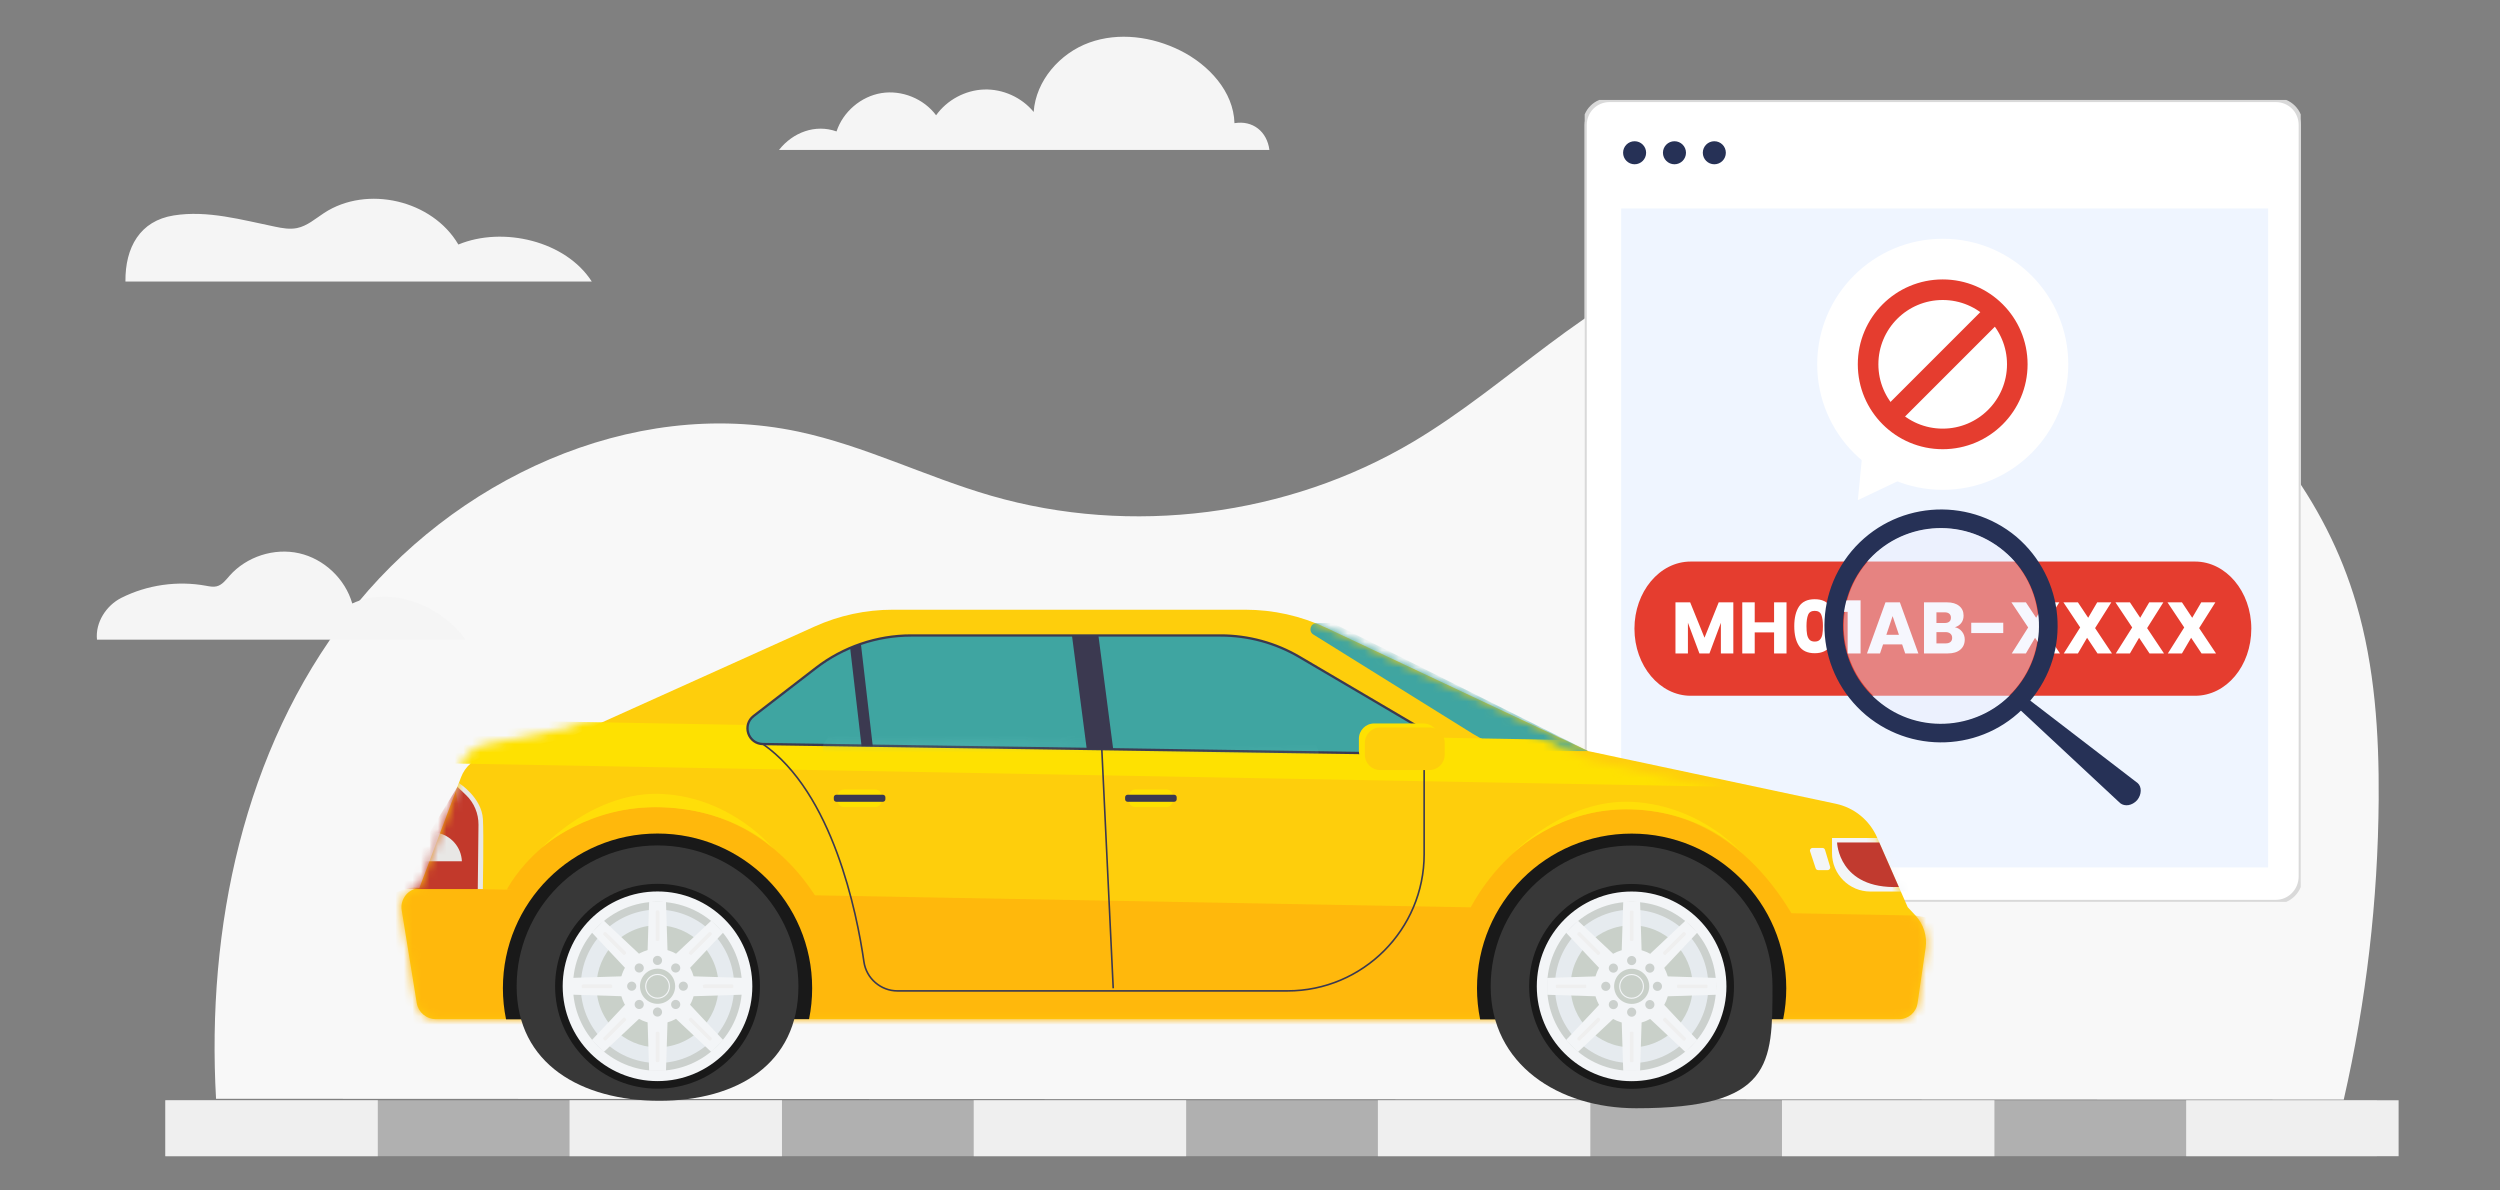 <svg width="294" height="140" viewBox="0 0 294 140" fill="none" xmlns="http://www.w3.org/2000/svg">
<rect x="0" y="0" width="294" height="140" fill="#808080" stroke="none"/>
<path d="M25.407 129.217C24.273 109.16 28.655 88.207 40.939 72.31C53.223 56.413 74.218 46.59 93.871 50.757C101.669 52.411 108.888 56.078 116.543 58.295C133.022 63.069 151.436 60.717 166.187 51.955C177.402 45.293 186.63 35.114 198.928 30.767C205.347 28.498 212.278 27.966 219.073 28.362C244.618 29.852 269.93 46.447 277.105 71.009C279.277 78.442 279.786 86.264 279.733 94.009C279.65 105.878 278.27 117.74 275.625 129.312L25.407 129.217Z" fill="#F8F8F8"/>
<path d="M279.523 129.391H19.445V135.969H279.523V129.391Z" fill="#B0B0B0"/>
<path d="M44.428 129.391H19.445V135.969H44.428V129.391Z" fill="#EFEFEF"/>
<path d="M91.959 129.391H66.977V135.969H91.959V129.391Z" fill="#EFEFEF"/>
<path d="M139.491 129.391H114.508V135.969H139.491V129.391Z" fill="#EFEFEF"/>
<path d="M187.022 129.391H162.039V135.969H187.022V129.391Z" fill="#EFEFEF"/>
<path d="M234.545 129.391H209.562V135.969H234.545V129.391Z" fill="#EFEFEF"/>
<path d="M282.077 129.391H257.094V135.969H282.077V129.391Z" fill="#EFEFEF"/>
<path d="M14.751 33.108H69.592C66.541 28.331 59.139 26.584 53.904 28.757C50.849 23.538 43.173 21.734 38.113 25.046C37.087 25.718 36.124 26.578 34.922 26.822C34.078 26.993 33.206 26.836 32.364 26.662C28.422 25.857 24.414 24.703 20.44 25.334C16.465 25.964 14.712 29.085 14.751 33.108Z" fill="#F5F5F5"/>
<path d="M149.282 17.632H91.609C93.245 15.56 95.891 14.569 98.376 15.457C99.136 13.146 101.251 11.338 103.653 10.948C106.054 10.559 108.633 11.604 110.085 13.556C111.368 11.755 113.516 10.601 115.726 10.526C117.936 10.45 120.157 11.455 121.56 13.165C121.817 9.487 124.634 6.262 128.101 5.009C131.567 3.755 135.522 4.299 138.817 5.95C142.149 7.62 145.071 10.76 145.173 14.486C147.321 14.122 149.008 15.47 149.282 17.632Z" fill="#F5F5F5"/>
<path d="M11.405 75.225H54.751C51.867 71.16 45.943 68.866 41.425 70.971C40.599 68.078 38.11 65.725 35.176 65.063C32.242 64.4 28.984 65.455 26.994 67.712C26.553 68.213 26.119 68.8 25.47 68.955C25.065 69.053 24.641 68.961 24.232 68.887C20.883 68.271 17.337 68.774 14.291 70.297C12.482 71.2 11.197 73.213 11.405 75.225Z" fill="#F5F5F5"/>
<g clip-path="url(#clip0_875_43407)">
<path d="M267.632 106.068H189.294C187.657 106.068 186.359 104.77 186.359 103.133V14.693C186.359 13.056 187.657 11.758 189.294 11.758H267.632C269.269 11.758 270.567 13.056 270.567 14.693V103.076C270.567 104.713 269.269 106.068 267.632 106.068Z" fill="white" stroke="#D9D9D9" stroke-width="0.491" stroke-miterlimit="10"/>
<path d="M266.729 24.516H190.648V102.007H266.729V24.516Z" fill="#EFF5FF"/>
<path d="M192.23 19.319C192.978 19.319 193.584 18.712 193.584 17.964C193.584 17.216 192.978 16.609 192.23 16.609C191.481 16.609 190.875 17.216 190.875 17.964C190.875 18.712 191.481 19.319 192.23 19.319Z" fill="#263156"/>
<path d="M201.605 19.319C202.353 19.319 202.959 18.712 202.959 17.964C202.959 17.216 202.353 16.609 201.605 16.609C200.856 16.609 200.25 17.216 200.25 17.964C200.25 18.712 200.856 19.319 201.605 19.319Z" fill="#263156"/>
<path d="M196.917 19.319C197.665 19.319 198.272 18.712 198.272 17.964C198.272 17.216 197.665 16.609 196.917 16.609C196.169 16.609 195.562 17.216 195.562 17.964C195.562 18.712 196.169 19.319 196.917 19.319Z" fill="#263156"/>
<path d="M258.144 81.822H198.821C195.205 81.822 192.211 78.314 192.211 73.93C192.211 69.614 195.149 66.039 198.821 66.039H258.144C261.76 66.039 264.754 69.546 264.754 73.93C264.754 78.314 261.816 81.822 258.144 81.822Z" fill="#E53D2F"/>
<path d="M203.839 70.836V76.844H202.376V73.241L201.032 76.844H199.851L198.499 73.232V76.844H197.035V70.836H198.764L200.45 74.995L202.119 70.836H203.839ZM210.095 70.836V76.844H208.631V74.37H206.355V76.844H204.891V70.836H206.355V73.189H208.631V70.836H210.095ZM211.006 73.634C211.006 72.653 211.194 71.88 211.571 71.315C211.953 70.75 212.566 70.468 213.411 70.468C214.255 70.468 214.865 70.75 215.242 71.315C215.624 71.88 215.815 72.653 215.815 73.634C215.815 74.627 215.624 75.406 215.242 75.971C214.865 76.536 214.255 76.818 213.411 76.818C212.566 76.818 211.953 76.536 211.571 75.971C211.194 75.406 211.006 74.627 211.006 73.634ZM214.378 73.634C214.378 73.058 214.315 72.616 214.189 72.308C214.064 71.994 213.804 71.837 213.411 71.837C213.017 71.837 212.757 71.994 212.632 72.308C212.506 72.616 212.443 73.058 212.443 73.634C212.443 74.022 212.466 74.345 212.512 74.602C212.558 74.853 212.649 75.058 212.786 75.218C212.928 75.372 213.137 75.449 213.411 75.449C213.684 75.449 213.89 75.372 214.027 75.218C214.169 75.058 214.264 74.853 214.309 74.602C214.355 74.345 214.378 74.022 214.378 73.634ZM216.435 71.957V70.596H218.805V76.844H217.282V71.957H216.435ZM223.692 75.782H221.449L221.09 76.844H219.558L221.732 70.836H223.426L225.6 76.844H224.051L223.692 75.782ZM223.315 74.653L222.571 72.453L221.835 74.653H223.315ZM229.899 73.763C230.247 73.837 230.527 74.011 230.738 74.285C230.949 74.553 231.054 74.861 231.054 75.209C231.054 75.711 230.877 76.111 230.524 76.407C230.176 76.698 229.688 76.844 229.06 76.844H226.262V70.836H228.966C229.577 70.836 230.053 70.976 230.395 71.255C230.743 71.535 230.917 71.914 230.917 72.394C230.917 72.747 230.823 73.041 230.635 73.275C230.452 73.509 230.207 73.671 229.899 73.763ZM227.725 73.266H228.684C228.923 73.266 229.106 73.215 229.231 73.112C229.363 73.004 229.428 72.847 229.428 72.642C229.428 72.436 229.363 72.279 229.231 72.171C229.106 72.063 228.923 72.008 228.684 72.008H227.725V73.266ZM228.803 75.663C229.049 75.663 229.237 75.609 229.368 75.5C229.505 75.386 229.574 75.223 229.574 75.012C229.574 74.801 229.502 74.636 229.36 74.516C229.223 74.396 229.032 74.336 228.786 74.336H227.725V75.663H228.803ZM235.583 73.232V74.448H231.817V73.232H235.583ZM240.547 76.844L239.324 75.004L238.245 76.844H236.585L238.511 73.788L236.542 70.836H238.245L239.452 72.65L240.513 70.836H242.174L240.265 73.865L242.251 76.844H240.547ZM246.665 76.844L245.441 75.004L244.363 76.844H242.703L244.628 73.788L242.66 70.836H244.363L245.57 72.65L246.631 70.836H248.291L246.383 73.865L248.368 76.844H246.665ZM252.783 76.844L251.559 75.004L250.481 76.844H248.821L250.746 73.788L248.778 70.836H250.481L251.688 72.65L252.749 70.836H254.409L252.501 73.865L254.486 76.844H252.783ZM258.901 76.844L257.677 75.004L256.599 76.844H254.938L256.864 73.788L254.896 70.836H256.599L257.805 72.65L258.867 70.836H260.527L258.618 73.865L260.604 76.844H258.901Z" fill="white"/>
<path d="M228.467 57.605C236.62 57.605 243.23 50.995 243.23 42.842C243.23 34.688 236.62 28.078 228.467 28.078C220.313 28.078 213.703 34.688 213.703 42.842C213.703 50.995 220.313 57.605 228.467 57.605Z" fill="white"/>
<path d="M228.461 51.617C233.306 51.617 237.234 47.689 237.234 42.844C237.234 37.998 233.306 34.07 228.461 34.07C223.615 34.07 219.688 37.998 219.688 42.844C219.688 47.689 223.615 51.617 228.461 51.617Z" stroke="#E53D2F" stroke-width="2.42" stroke-miterlimit="10"/>
<path d="M234.693 36.609L222.289 49.013" stroke="#E53D2F" stroke-width="2.42" stroke-miterlimit="10"/>
<path d="M219.029 53.188L218.484 58.815L224.717 55.85" fill="white"/>
<path d="M238.749 82.413C233.908 88.222 225.256 88.948 219.447 84.108C213.638 79.207 212.912 70.615 217.753 64.806C222.654 58.997 231.306 58.271 237.115 63.112C242.863 68.013 243.65 76.605 238.749 82.413ZM235.663 64.806C230.762 60.692 223.501 61.357 219.447 66.198C215.333 71.099 215.998 78.359 220.839 82.413C225.679 86.528 233 85.862 237.054 81.022C241.169 76.181 240.564 68.86 235.663 64.806Z" fill="#263156"/>
<g opacity="0.4">
<path d="M237.053 80.962C232.999 85.802 225.738 86.407 220.898 82.353C216.057 78.299 215.452 71.039 219.506 66.198C223.56 61.358 230.821 60.753 235.661 64.806C240.502 68.921 241.107 76.121 237.053 80.962Z" fill="#E8EBFC"/>
</g>
<path d="M251.334 94.091C251.878 93.426 251.878 92.518 251.394 92.095L237.841 81.688L236.873 82.837L249.337 94.454C249.882 94.878 250.729 94.757 251.334 94.091Z" fill="#263156"/>
</g>
<path d="M51.25 119.851H223.334C224.424 119.851 225.348 119.051 225.505 117.973L226.453 111.468C226.654 110.087 226.216 108.688 225.264 107.668L224.347 106.684L220.734 98.46C219.85 96.448 218.052 94.983 215.902 94.525L186.77 88.328L155.955 73.826C152.983 72.427 149.739 71.703 146.453 71.703H104.978C101.817 71.703 98.691 72.375 95.809 73.675L66.76 86.77L57.11 88.899C55.783 89.191 54.696 90.134 54.217 91.407L49.317 104.434C47.99 104.528 47.027 105.741 47.241 107.055L49.007 117.945C49.186 119.043 50.136 119.851 51.25 119.851Z" fill="#FECE0C"/>
<mask id="mask0_875_43407" style="mask-type:luminance" maskUnits="userSpaceOnUse" x="47" y="71" width="180" height="49">
<path d="M51.25 119.851H223.334C224.424 119.851 225.348 119.051 225.505 117.973L226.453 111.468C226.654 110.087 226.216 108.688 225.264 107.668L224.347 106.684L220.734 98.46C219.85 96.448 218.052 94.983 215.902 94.525L186.77 88.328L155.955 73.826C152.983 72.427 149.739 71.703 146.453 71.703H104.978C101.817 71.703 98.691 72.375 95.809 73.675L66.76 86.77L57.11 88.899C55.783 89.191 54.696 90.134 54.217 91.407L49.317 104.434C47.99 104.528 47.027 105.741 47.241 107.055L49.007 117.945C49.186 119.043 50.136 119.851 51.25 119.851Z" fill="white"/>
</mask>
<g mask="url(#mask0_875_43407)">
<path d="M53.958 92.078C53.958 92.078 56.645 93.765 56.792 96.329C56.9 98.192 56.784 104.569 56.784 104.569H55.355L53.602 93.025L53.958 92.078Z" fill="#E8E7E5"/>
</g>
<mask id="mask1_875_43407" style="mask-type:luminance" maskUnits="userSpaceOnUse" x="47" y="71" width="180" height="49">
<path d="M51.25 119.851H223.334C224.424 119.851 225.348 119.051 225.505 117.973L226.453 111.468C226.654 110.087 226.216 108.688 225.264 107.668L224.347 106.684L220.734 98.46C219.85 96.448 218.052 94.983 215.902 94.525L186.77 88.328L155.955 73.826C152.983 72.427 149.739 71.703 146.453 71.703H104.978C101.817 71.703 98.691 72.375 95.809 73.675L66.76 86.77L57.11 88.899C55.783 89.191 54.696 90.134 54.217 91.407L49.317 104.434C47.99 104.528 47.027 105.741 47.241 107.055L49.007 117.945C49.186 119.043 50.136 119.851 51.25 119.851Z" fill="white"/>
</mask>
<g mask="url(#mask1_875_43407)">
<path d="M49.317 104.434L225.263 107.667L231.734 108.818V123.127H45.437L44.734 105.837C44.734 105.838 47.959 103.999 49.317 104.434Z" fill="#FFB80C"/>
</g>
<mask id="mask2_875_43407" style="mask-type:luminance" maskUnits="userSpaceOnUse" x="47" y="71" width="180" height="49">
<path d="M51.25 119.851H223.334C224.424 119.851 225.348 119.051 225.505 117.973L226.453 111.468C226.654 110.087 226.216 108.688 225.264 107.668L224.347 106.684L220.734 98.46C219.85 96.448 218.052 94.983 215.902 94.525L186.77 88.328L155.955 73.826C152.983 72.427 149.739 71.703 146.453 71.703H104.978C101.817 71.703 98.691 72.375 95.809 73.675L66.76 86.77L57.11 88.899C55.783 89.191 54.696 90.134 54.217 91.407L49.317 104.434C47.99 104.528 47.027 105.741 47.241 107.055L49.007 117.945C49.186 119.043 50.136 119.851 51.25 119.851Z" fill="white"/>
</mask>
<g mask="url(#mask2_875_43407)">
<path d="M186.763 88.326H180.34C177.807 88.326 175.326 87.617 173.178 86.279L154.452 74.621C153.834 74.236 154.107 73.281 154.835 73.281H156.761L186.763 88.326Z" fill="#3FA5A1"/>
</g>
<mask id="mask3_875_43407" style="mask-type:luminance" maskUnits="userSpaceOnUse" x="46" y="71" width="181" height="51">
<path d="M50.697 118.369L222.746 121.518C223.836 121.538 224.774 120.755 224.951 119.68L226.017 113.193C226.244 111.816 225.831 110.409 224.899 109.372L224 108.372L220.538 100.083C219.691 98.055 217.92 96.558 215.779 96.061L186.766 89.331L156.222 74.269C153.277 72.816 150.046 72.032 146.762 71.972L105.295 71.213C102.134 71.156 98.996 71.77 96.091 73.017L66.808 85.578L57.121 87.53C55.79 87.797 54.685 88.721 54.183 89.984L49.046 102.92C47.717 102.989 46.733 104.184 46.922 105.501L48.489 116.422C48.648 117.523 49.583 118.348 50.697 118.369Z" fill="white"/>
</mask>
<g mask="url(#mask3_875_43407)">
<path d="M210.352 87.504L52.609 84.617L52.515 89.769L210.257 92.656L210.352 87.504Z" fill="#FEE101"/>
</g>
<mask id="mask4_875_43407" style="mask-type:luminance" maskUnits="userSpaceOnUse" x="47" y="71" width="180" height="49">
<path d="M51.25 119.851H223.334C224.424 119.851 225.348 119.051 225.505 117.973L226.453 111.468C226.654 110.087 226.216 108.688 225.264 107.668L224.347 106.684L220.734 98.46C219.85 96.448 218.052 94.983 215.902 94.525L186.77 88.328L155.955 73.826C152.983 72.427 149.739 71.703 146.453 71.703H104.978C101.817 71.703 98.691 72.375 95.809 73.675L66.76 86.77L57.11 88.899C55.783 89.191 54.696 90.134 54.217 91.407L49.317 104.434C47.99 104.528 47.027 105.741 47.241 107.055L49.007 117.945C49.186 119.043 50.136 119.851 51.25 119.851Z" fill="white"/>
</mask>
<g mask="url(#mask4_875_43407)">
<path d="M53.795 92.531L54.796 93.49C55.751 94.404 56.283 95.672 56.27 96.994L56.186 104.555H46.453L53.795 92.531Z" fill="#C2392B"/>
</g>
<mask id="mask5_875_43407" style="mask-type:luminance" maskUnits="userSpaceOnUse" x="47" y="71" width="180" height="49">
<path d="M51.25 119.851H223.334C224.424 119.851 225.348 119.051 225.505 117.973L226.453 111.468C226.654 110.087 226.216 108.688 225.264 107.668L224.347 106.684L220.734 98.46C219.85 96.448 218.052 94.983 215.902 94.525L186.77 88.328L155.955 73.826C152.983 72.427 149.739 71.703 146.453 71.703H104.978C101.817 71.703 98.691 72.375 95.809 73.675L66.76 86.77L57.11 88.899C55.783 89.191 54.696 90.134 54.217 91.407L49.317 104.434C47.99 104.528 47.027 105.741 47.241 107.055L49.007 117.945C49.186 119.043 50.136 119.851 51.25 119.851Z" fill="white"/>
</mask>
<g mask="url(#mask5_875_43407)">
<path d="M54.318 101.286H49.688V97.641L51.365 97.928C53.017 98.213 54.247 99.611 54.318 101.286Z" fill="#E8E7E5"/>
</g>
<mask id="mask6_875_43407" style="mask-type:luminance" maskUnits="userSpaceOnUse" x="47" y="71" width="180" height="49">
<path d="M51.25 119.851H223.334C224.424 119.851 225.348 119.051 225.505 117.973L226.453 111.468C226.654 110.087 226.216 108.688 225.264 107.668L224.347 106.684L220.734 98.46C219.85 96.448 218.052 94.983 215.902 94.525L186.77 88.328L155.955 73.826C152.983 72.427 149.739 71.703 146.453 71.703H104.978C101.817 71.703 98.691 72.375 95.809 73.675L66.76 86.77L57.11 88.899C55.783 89.191 54.696 90.134 54.217 91.407L49.317 104.434C47.99 104.528 47.027 105.741 47.241 107.055L49.007 117.945C49.186 119.043 50.136 119.851 51.25 119.851Z" fill="white"/>
</mask>
<g mask="url(#mask6_875_43407)">
<path d="M225.785 104.847H219.966C217.469 104.847 215.445 102.822 215.445 100.326V98.547H225.785V104.847Z" fill="#F3F5F7"/>
</g>
<mask id="mask7_875_43407" style="mask-type:luminance" maskUnits="userSpaceOnUse" x="47" y="71" width="180" height="49">
<path d="M51.25 119.851H223.334C224.424 119.851 225.348 119.051 225.505 117.973L226.453 111.468C226.654 110.087 226.216 108.688 225.264 107.668L224.347 106.684L220.734 98.46C219.85 96.448 218.052 94.983 215.902 94.525L186.77 88.328L155.955 73.826C152.983 72.427 149.739 71.703 146.453 71.703H104.978C101.817 71.703 98.691 72.375 95.809 73.675L66.76 86.77L57.11 88.899C55.783 89.191 54.696 90.134 54.217 91.407L49.317 104.434C47.99 104.528 47.027 105.741 47.241 107.055L49.007 117.945C49.186 119.043 50.136 119.851 51.25 119.851Z" fill="white"/>
</mask>
<g mask="url(#mask7_875_43407)">
<path d="M214.928 102.325H213.814C213.682 102.325 213.565 102.24 213.524 102.115L212.867 100.121C212.802 99.923 212.95 99.719 213.158 99.719H214.327C214.462 99.719 214.581 99.807 214.62 99.936L215.222 101.93C215.281 102.127 215.134 102.325 214.928 102.325Z" fill="#F3F5F7"/>
</g>
<path d="M59.602 104.617C59.602 104.617 64.635 94.591 77.866 94.93C91.37 95.276 96.793 106.969 96.793 106.969L59.602 104.617Z" fill="#FFB80C"/>
<path d="M172.344 107.944C172.344 107.944 177.779 94.754 192.068 95.198C206.652 95.653 212.507 111.037 212.507 111.037L172.344 107.944Z" fill="#FFB80C"/>
<path d="M95.145 119.85C95.385 118.673 95.51 117.456 95.51 116.208C95.51 106.164 87.368 98.023 77.325 98.023C67.281 98.023 59.141 106.166 59.141 116.208C59.141 117.464 59.267 118.689 59.51 119.874L95.145 119.85Z" fill="#191919"/>
<path d="M93.895 115.991C93.895 125.141 86.691 129.45 77.541 129.45C68.391 129.45 60.758 125.141 60.758 115.991C60.758 106.841 68.176 99.422 77.327 99.422C86.479 99.422 93.895 106.84 93.895 115.991Z" fill="#383838"/>
<path d="M85.842 124.502C90.546 119.798 90.546 112.171 85.842 107.467C81.138 102.762 73.511 102.762 68.807 107.467C64.103 112.171 64.103 119.798 68.807 124.502C73.511 129.206 81.138 129.206 85.842 124.502Z" fill="#191919"/>
<path d="M84.509 123.175C88.476 119.208 88.476 112.776 84.509 108.809C80.542 104.842 74.111 104.842 70.144 108.809C66.177 112.776 66.177 119.208 70.144 123.175C74.111 127.142 80.542 127.142 84.509 123.175Z" fill="#CBD0CD"/>
<path d="M86.218 117.465C87.033 112.55 83.709 107.906 78.794 107.091C73.879 106.277 69.235 109.6 68.42 114.515C67.606 119.43 70.93 124.074 75.844 124.889C80.759 125.704 85.403 122.38 86.218 117.465Z" fill="#E6EBEF"/>
<path d="M79.988 122.654C83.669 121.184 85.461 117.008 83.992 113.327C82.522 109.646 78.346 107.853 74.665 109.323C70.984 110.793 69.192 114.968 70.661 118.65C72.131 122.331 76.306 124.123 79.988 122.654Z" fill="#C9D0C9"/>
<path d="M77.323 127.138C75.818 127.138 74.358 126.843 72.983 126.261C71.655 125.699 70.463 124.895 69.438 123.872C68.414 122.847 67.611 121.656 67.049 120.327C66.468 118.952 66.172 117.492 66.172 115.987C66.172 114.482 66.467 113.022 67.049 111.647C67.611 110.319 68.415 109.127 69.438 108.102C70.463 107.078 71.654 106.275 72.983 105.713C74.358 105.132 75.818 104.836 77.323 104.836C78.828 104.836 80.287 105.131 81.663 105.713C82.99 106.275 84.183 107.079 85.207 108.102C86.232 109.127 87.035 110.318 87.597 111.647C88.178 113.022 88.474 114.482 88.474 115.987C88.474 117.492 88.179 118.952 87.597 120.327C87.035 121.655 86.231 122.847 85.207 123.872C84.183 124.895 82.992 125.699 81.663 126.261C80.289 126.843 78.828 127.138 77.323 127.138ZM77.323 106.049C75.98 106.049 74.679 106.312 73.455 106.83C72.272 107.331 71.209 108.047 70.296 108.96C69.383 109.873 68.667 110.936 68.166 112.119C67.648 113.344 67.385 114.646 67.385 115.987C67.385 117.329 67.648 118.631 68.166 119.855C68.667 121.038 69.383 122.101 70.296 123.014C71.209 123.927 72.272 124.643 73.455 125.144C74.68 125.662 75.982 125.925 77.323 125.925C78.665 125.925 79.967 125.662 81.191 125.144C82.374 124.643 83.437 123.927 84.35 123.014C85.263 122.101 85.979 121.038 86.48 119.855C86.998 118.629 87.261 117.328 87.261 115.987C87.261 114.644 86.998 113.343 86.48 112.119C85.979 110.936 85.263 109.873 84.35 108.96C83.437 108.047 82.374 107.331 81.191 106.83C79.967 106.312 78.665 106.049 77.323 106.049Z" fill="#F3F5F7"/>
<path d="M78.515 120.223C80.856 119.564 82.22 117.133 81.561 114.791C80.902 112.45 78.471 111.086 76.13 111.745C73.788 112.404 72.424 114.835 73.083 117.176C73.742 119.518 76.174 120.881 78.515 120.223Z" fill="#F3F5F7"/>
<path d="M77.892 117.972C78.991 117.663 79.631 116.521 79.321 115.422C79.011 114.323 77.869 113.684 76.771 113.994C75.672 114.304 75.032 115.445 75.342 116.544C75.652 117.643 76.794 118.282 77.892 117.972Z" fill="#C9D0C9"/>
<path d="M77.858 112.945C77.858 113.242 77.617 113.483 77.32 113.483C77.022 113.483 76.781 113.242 76.781 112.945C76.781 112.647 77.022 112.406 77.32 112.406C77.617 112.406 77.858 112.647 77.858 112.945Z" fill="#CBD0CD"/>
<path d="M77.858 119.015C77.858 119.312 77.617 119.553 77.32 119.553C77.022 119.553 76.781 119.312 76.781 119.015C76.781 118.718 77.022 118.477 77.32 118.477C77.617 118.477 77.858 118.718 77.858 119.015Z" fill="#CBD0CD"/>
<path d="M80.359 116.514C80.061 116.514 79.82 116.273 79.82 115.976C79.82 115.678 80.061 115.438 80.359 115.438C80.656 115.438 80.897 115.678 80.897 115.976C80.897 116.273 80.656 116.514 80.359 116.514Z" fill="#CBD0CD"/>
<path d="M74.288 116.514C73.991 116.514 73.75 116.273 73.75 115.976C73.75 115.678 73.991 115.438 74.288 115.438C74.586 115.438 74.827 115.678 74.827 115.976C74.827 116.273 74.586 116.514 74.288 116.514Z" fill="#CBD0CD"/>
<path d="M79.08 118.505C78.869 118.295 78.869 117.955 79.08 117.744C79.291 117.533 79.631 117.533 79.841 117.744C80.052 117.955 80.052 118.295 79.841 118.505C79.632 118.715 79.291 118.715 79.08 118.505Z" fill="#CBD0CD"/>
<path d="M75.171 114.374C75.469 114.374 75.71 114.133 75.71 113.835C75.71 113.538 75.469 113.297 75.171 113.297C74.874 113.297 74.633 113.538 74.633 113.835C74.633 114.133 74.874 114.374 75.171 114.374Z" fill="#CBD0CD"/>
<path d="M75.171 118.663C75.469 118.663 75.71 118.422 75.71 118.124C75.71 117.827 75.469 117.586 75.171 117.586C74.874 117.586 74.633 117.827 74.633 118.124C74.633 118.422 74.874 118.663 75.171 118.663Z" fill="#CBD0CD"/>
<path d="M79.079 113.455C79.29 113.244 79.63 113.244 79.84 113.455C80.051 113.666 80.051 114.006 79.84 114.216C79.63 114.427 79.29 114.427 79.079 114.216C78.87 114.007 78.87 113.666 79.079 113.455Z" fill="#CBD0CD"/>
<path d="M78.509 112.099H76.148L76.338 106.047H78.32L78.509 112.099Z" fill="#F3F5F7"/>
<path d="M77.393 110.655H77.271C77.186 110.655 77.117 110.586 77.117 110.5V107.225C77.117 107.139 77.186 107.07 77.271 107.07H77.393C77.478 107.07 77.547 107.139 77.547 107.225V110.5C77.547 110.586 77.478 110.655 77.393 110.655Z" fill="#EFEFEF"/>
<path d="M76.148 119.883H78.509L78.32 125.935H76.338L76.148 119.883Z" fill="#F3F5F7"/>
<path d="M77.271 121.328H77.393C77.478 121.328 77.547 121.397 77.547 121.482V124.758C77.547 124.844 77.478 124.912 77.393 124.912H77.271C77.186 124.912 77.117 124.844 77.117 124.758V121.482C77.117 121.397 77.186 121.328 77.271 121.328Z" fill="#EFEFEF"/>
<path d="M81.219 117.166V114.805L87.271 114.995V116.976L81.219 117.166Z" fill="#F3F5F7"/>
<path d="M82.664 116.049V115.928C82.664 115.842 82.733 115.773 82.818 115.773H86.094C86.18 115.773 86.248 115.842 86.248 115.928V116.049C86.248 116.134 86.18 116.203 86.094 116.203H82.818C82.733 116.202 82.664 116.133 82.664 116.049Z" fill="#EFEFEF"/>
<path d="M73.435 114.805V117.166L67.383 116.976V114.995L73.435 114.805Z" fill="#F3F5F7"/>
<path d="M71.991 115.928V116.049C71.991 116.134 71.922 116.203 71.836 116.203H68.561C68.475 116.203 68.406 116.134 68.406 116.049V115.928C68.406 115.842 68.475 115.773 68.561 115.773H71.836C71.922 115.773 71.991 115.842 71.991 115.928Z" fill="#EFEFEF"/>
<path d="M79.242 119.575L80.911 117.906L85.056 122.32L83.656 123.721L79.242 119.575Z" fill="#F3F5F7"/>
<path d="M81.052 119.803L81.138 119.717C81.198 119.657 81.295 119.657 81.355 119.717L83.671 122.033C83.732 122.094 83.732 122.19 83.671 122.251L83.586 122.336C83.525 122.397 83.429 122.397 83.368 122.336L81.052 120.02C80.993 119.96 80.993 119.863 81.052 119.803Z" fill="#EFEFEF"/>
<path d="M75.407 112.404L73.739 114.073L69.594 109.66L70.994 108.258L75.407 112.404Z" fill="#F3F5F7"/>
<path d="M73.594 112.173L73.509 112.258C73.448 112.319 73.352 112.319 73.291 112.258L70.975 109.942C70.915 109.882 70.915 109.785 70.975 109.725L71.061 109.639C71.121 109.579 71.218 109.579 71.278 109.639L73.594 111.955C73.653 112.016 73.653 112.112 73.594 112.173Z" fill="#EFEFEF"/>
<path d="M73.739 117.906L75.407 119.575L70.994 123.721L69.594 122.32L73.739 117.906Z" fill="#F3F5F7"/>
<path d="M73.509 119.717L73.594 119.803C73.655 119.863 73.655 119.96 73.594 120.02L71.278 122.336C71.218 122.397 71.121 122.397 71.061 122.336L70.975 122.251C70.915 122.19 70.915 122.094 70.975 122.033L73.291 119.717C73.352 119.657 73.45 119.657 73.509 119.717Z" fill="#EFEFEF"/>
<path d="M80.911 114.073L79.242 112.404L83.656 108.258L85.056 109.66L80.911 114.073Z" fill="#F3F5F7"/>
<path d="M81.139 112.258L81.053 112.173C80.993 112.112 80.993 112.016 81.053 111.955L83.369 109.639C83.43 109.579 83.526 109.579 83.587 109.639L83.672 109.725C83.733 109.785 83.733 109.882 83.672 109.942L81.356 112.258C81.296 112.319 81.198 112.319 81.139 112.258Z" fill="#EFEFEF"/>
<path d="M77.328 117.453C76.523 117.453 75.867 116.798 75.867 115.992C75.867 115.187 76.523 114.531 77.328 114.531C78.134 114.531 78.789 115.187 78.789 115.992C78.789 116.798 78.134 117.453 77.328 117.453ZM77.328 114.665C76.596 114.665 76.001 115.261 76.001 115.992C76.001 116.725 76.597 117.32 77.328 117.32C78.061 117.32 78.656 116.723 78.656 115.992C78.656 115.261 78.061 114.665 77.328 114.665Z" fill="#F3F5F7"/>
<path d="M209.7 119.858C209.939 118.681 210.065 117.463 210.065 116.216C210.065 106.172 201.922 98.031 191.88 98.031C181.836 98.031 173.695 106.173 173.695 116.216C173.695 117.472 173.822 118.697 174.064 119.881L209.7 119.858Z" fill="#191919"/>
<path d="M208.444 116.007C208.444 125.157 208.444 130.33 192.413 130.33C183.262 130.33 175.305 125.158 175.305 116.007C175.305 106.857 182.723 99.438 191.874 99.438C201.026 99.439 208.444 106.857 208.444 116.007Z" fill="#383838"/>
<path d="M200.389 124.518C205.093 119.814 205.093 112.186 200.389 107.482C195.685 102.778 188.058 102.778 183.354 107.482C178.649 112.186 178.649 119.814 183.354 124.518C188.058 129.222 195.685 129.222 200.389 124.518Z" fill="#191919"/>
<path d="M199.056 123.183C203.023 119.216 203.023 112.784 199.056 108.817C195.089 104.85 188.658 104.85 184.691 108.817C180.724 112.784 180.724 119.216 184.691 123.183C188.658 127.15 195.089 127.15 199.056 123.183Z" fill="#CBD0CD"/>
<path d="M191.88 125.018C196.862 125.018 200.901 120.979 200.901 115.997C200.901 111.015 196.862 106.977 191.88 106.977C186.898 106.977 182.859 111.015 182.859 115.997C182.859 120.979 186.898 125.018 191.88 125.018Z" fill="#E6EBEF"/>
<path d="M191.88 123.174C195.844 123.174 199.057 119.961 199.057 115.997C199.057 112.034 195.844 108.82 191.88 108.82C187.916 108.82 184.703 112.034 184.703 115.997C184.703 119.961 187.916 123.174 191.88 123.174Z" fill="#C9D0C9"/>
<path d="M191.877 127.146C190.372 127.146 188.913 126.851 187.537 126.268C186.21 125.707 185.017 124.902 183.993 123.879C182.968 122.855 182.166 121.664 181.604 120.335C181.023 118.959 180.727 117.5 180.727 115.995C180.727 114.49 181.021 113.03 181.604 111.654C182.166 110.327 182.97 109.134 183.993 108.11C185.017 107.085 186.208 106.283 187.537 105.721C188.913 105.14 190.372 104.844 191.877 104.844C193.383 104.844 194.842 105.138 196.218 105.721C197.545 106.283 198.738 107.087 199.762 108.11C200.787 109.134 201.589 110.326 202.151 111.654C202.732 113.03 203.028 114.49 203.028 115.995C203.028 117.5 202.734 118.959 202.151 120.335C201.589 121.662 200.785 122.855 199.762 123.879C198.738 124.902 197.547 125.707 196.218 126.268C194.842 126.851 193.383 127.146 191.877 127.146ZM191.877 106.057C190.535 106.057 189.234 106.32 188.01 106.838C186.827 107.339 185.764 108.055 184.851 108.968C183.938 109.881 183.222 110.944 182.72 112.127C182.203 113.352 181.94 114.653 181.94 115.995C181.94 117.337 182.203 118.639 182.72 119.863C183.222 121.046 183.938 122.109 184.851 123.021C185.764 123.934 186.827 124.65 188.01 125.152C189.235 125.669 190.536 125.932 191.877 125.932C193.219 125.932 194.521 125.669 195.745 125.152C196.928 124.65 197.991 123.934 198.904 123.021C199.817 122.109 200.533 121.046 201.035 119.863C201.552 118.637 201.815 117.336 201.815 115.995C201.815 114.652 201.552 113.351 201.035 112.127C200.533 110.944 199.817 109.881 198.904 108.968C197.991 108.055 196.928 107.339 195.745 106.838C194.52 106.32 193.219 106.057 191.877 106.057Z" fill="#F3F5F7"/>
<path d="M191.88 120.401C194.312 120.401 196.284 118.429 196.284 115.997C196.284 113.565 194.312 111.594 191.88 111.594C189.448 111.594 187.477 113.565 187.477 115.997C187.477 118.429 189.448 120.401 191.88 120.401Z" fill="#F3F5F7"/>
<path d="M192.679 117.903C193.734 117.466 194.235 116.257 193.798 115.203C193.361 114.148 192.152 113.647 191.097 114.084C190.042 114.521 189.542 115.73 189.978 116.785C190.415 117.839 191.624 118.34 192.679 117.903Z" fill="#C9D0C9"/>
<path d="M192.421 112.96C192.421 113.258 192.18 113.499 191.882 113.499C191.585 113.499 191.344 113.258 191.344 112.96C191.344 112.663 191.585 112.422 191.882 112.422C192.178 112.422 192.421 112.663 192.421 112.96Z" fill="#CBD0CD"/>
<path d="M192.421 119.031C192.421 119.328 192.18 119.569 191.882 119.569C191.585 119.569 191.344 119.328 191.344 119.031C191.344 118.733 191.585 118.492 191.882 118.492C192.178 118.492 192.421 118.733 192.421 119.031Z" fill="#CBD0CD"/>
<path d="M194.913 116.53C194.616 116.53 194.375 116.289 194.375 115.992C194.375 115.694 194.616 115.453 194.913 115.453C195.211 115.453 195.452 115.694 195.452 115.992C195.452 116.289 195.211 116.53 194.913 116.53Z" fill="#CBD0CD"/>
<path d="M188.843 116.53C188.546 116.53 188.305 116.289 188.305 115.992C188.305 115.694 188.546 115.453 188.843 115.453C189.141 115.453 189.382 115.694 189.382 115.992C189.382 116.289 189.141 116.53 188.843 116.53Z" fill="#CBD0CD"/>
<path d="M194.023 118.678C194.32 118.678 194.561 118.437 194.561 118.14C194.561 117.843 194.32 117.602 194.023 117.602C193.725 117.602 193.484 117.843 193.484 118.14C193.484 118.437 193.725 118.678 194.023 118.678Z" fill="#CBD0CD"/>
<path d="M189.734 114.389C190.031 114.389 190.272 114.148 190.272 113.851C190.272 113.554 190.031 113.312 189.734 113.312C189.436 113.312 189.195 113.554 189.195 113.851C189.195 114.148 189.436 114.389 189.734 114.389Z" fill="#CBD0CD"/>
<path d="M189.734 118.678C190.031 118.678 190.272 118.437 190.272 118.14C190.272 117.843 190.031 117.602 189.734 117.602C189.436 117.602 189.195 117.843 189.195 118.14C189.195 118.437 189.436 118.678 189.734 118.678Z" fill="#CBD0CD"/>
<path d="M194.023 114.389C194.32 114.389 194.561 114.148 194.561 113.851C194.561 113.554 194.32 113.312 194.023 113.312C193.725 113.312 193.484 113.554 193.484 113.851C193.484 114.148 193.725 114.389 194.023 114.389Z" fill="#CBD0CD"/>
<path d="M193.063 112.107H190.703L190.892 106.055H192.873L193.063 112.107Z" fill="#F3F5F7"/>
<path d="M191.947 110.662H191.826C191.741 110.662 191.672 110.594 191.672 110.508V107.232C191.672 107.147 191.741 107.078 191.826 107.078H191.947C192.033 107.078 192.101 107.147 192.101 107.232V110.508C192.1 110.594 192.031 110.662 191.947 110.662Z" fill="#EFEFEF"/>
<path d="M190.703 119.891H193.063L192.873 125.943H190.892L190.703 119.891Z" fill="#F3F5F7"/>
<path d="M191.826 121.328H191.947C192.033 121.328 192.101 121.397 192.101 121.482V124.758C192.101 124.844 192.033 124.912 191.947 124.912H191.826C191.741 124.912 191.672 124.844 191.672 124.758V121.482C191.672 121.397 191.741 121.328 191.826 121.328Z" fill="#EFEFEF"/>
<path d="M195.773 117.174V114.812L201.825 115.003V116.984L195.773 117.174Z" fill="#F3F5F7"/>
<path d="M197.219 116.057V115.935C197.219 115.85 197.288 115.781 197.373 115.781H200.649C200.734 115.781 200.803 115.85 200.803 115.935V116.057C200.803 116.142 200.734 116.211 200.649 116.211H197.373C197.288 116.211 197.219 116.142 197.219 116.057Z" fill="#EFEFEF"/>
<path d="M187.991 114.812V117.174L181.938 116.984V115.003L187.991 114.812Z" fill="#F3F5F7"/>
<path d="M186.545 115.935V116.057C186.545 116.142 186.476 116.211 186.391 116.211H183.115C183.03 116.211 182.961 116.142 182.961 116.057V115.935C182.961 115.85 183.03 115.781 183.115 115.781H186.391C186.476 115.781 186.545 115.85 186.545 115.935Z" fill="#EFEFEF"/>
<path d="M193.797 119.583L195.466 117.914L199.612 122.327L198.21 123.729L193.797 119.583Z" fill="#F3F5F7"/>
<path d="M195.608 119.811L195.693 119.725C195.754 119.665 195.85 119.665 195.911 119.725L198.227 122.041C198.288 122.102 198.288 122.198 198.227 122.259L198.142 122.344C198.081 122.405 197.985 122.405 197.924 122.344L195.608 120.028C195.547 119.967 195.547 119.871 195.608 119.811Z" fill="#EFEFEF"/>
<path d="M189.963 112.412L188.295 114.081L184.148 109.667L185.55 108.266L189.963 112.412Z" fill="#F3F5F7"/>
<path d="M188.149 112.181L188.063 112.266C188.003 112.327 187.907 112.327 187.846 112.266L185.53 109.95C185.469 109.889 185.469 109.793 185.53 109.732L185.615 109.647C185.676 109.586 185.772 109.586 185.833 109.647L188.149 111.963C188.209 112.024 188.209 112.12 188.149 112.181Z" fill="#EFEFEF"/>
<path d="M188.295 117.914L189.963 119.583L185.55 123.729L184.148 122.327L188.295 117.914Z" fill="#F3F5F7"/>
<path d="M188.063 119.725L188.149 119.811C188.209 119.871 188.209 119.967 188.149 120.028L185.833 122.344C185.772 122.405 185.676 122.405 185.615 122.344L185.53 122.259C185.469 122.198 185.469 122.102 185.53 122.041L187.846 119.725C187.907 119.665 188.003 119.665 188.063 119.725Z" fill="#EFEFEF"/>
<path d="M195.466 114.081L193.797 112.412L198.21 108.266L199.612 109.667L195.466 114.081Z" fill="#F3F5F7"/>
<path d="M195.693 112.266L195.608 112.181C195.547 112.12 195.547 112.024 195.608 111.963L197.924 109.647C197.985 109.586 198.081 109.586 198.142 109.647L198.227 109.732C198.288 109.793 198.288 109.889 198.227 109.95L195.911 112.266C195.852 112.327 195.754 112.327 195.693 112.266Z" fill="#EFEFEF"/>
<path d="M191.875 117.461C191.07 117.461 190.414 116.806 190.414 116C190.414 115.195 191.07 114.539 191.875 114.539C192.681 114.539 193.336 115.195 193.336 116C193.335 116.806 192.679 117.461 191.875 117.461ZM191.875 114.673C191.142 114.673 190.548 115.269 190.548 116C190.548 116.733 191.144 117.327 191.875 117.327C192.608 117.327 193.202 116.731 193.202 116C193.202 115.269 192.606 114.673 191.875 114.673Z" fill="#F3F5F7"/>
<path d="M63.695 99.712C63.695 99.712 69.239 94.624 77.862 94.934C86.485 95.244 90.853 99.712 90.853 99.712C90.853 99.712 86.114 93.865 78.008 93.377C69.901 92.888 63.695 99.712 63.695 99.712Z" fill="#FFDE09"/>
<path d="M177.766 100.507C177.766 100.507 183.309 94.867 191.932 95.176C200.555 95.484 204.923 100.397 204.923 100.397C204.923 100.397 200.204 94.796 192.096 94.307C183.99 93.818 177.766 100.507 177.766 100.507Z" fill="#FFDE09"/>
<path d="M220.999 99.07H216.039C216.039 99.07 216.193 104.589 223.301 104.308L220.999 99.07Z" fill="#C13A2F"/>
<path d="M88.617 84.21L95.967 78.542C99.169 76.073 103.097 74.734 107.139 74.734H143.533C146.794 74.734 149.997 75.606 152.807 77.26L166.613 85.379C168.166 86.291 167.498 88.672 165.697 88.645L89.712 87.503C87.972 87.477 87.24 85.272 88.617 84.21Z" fill="#3FA5A1"/>
<path d="M165.732 88.78C165.721 88.78 165.711 88.78 165.7 88.78L89.715 87.638C88.862 87.626 88.138 87.094 87.87 86.286C87.601 85.478 87.863 84.618 88.537 84.098L95.888 78.43C99.096 75.957 103.094 74.594 107.143 74.594H143.538C146.82 74.594 150.052 75.474 152.882 77.138L166.688 85.257C167.45 85.706 167.789 86.546 167.55 87.398C167.314 88.241 166.602 88.78 165.732 88.78ZM88.621 84.207L88.706 84.315C88 84.859 87.947 85.644 88.13 86.198C88.314 86.751 88.828 87.347 89.718 87.361L165.703 88.503C166.623 88.513 167.13 87.876 167.284 87.323C167.439 86.769 167.339 85.958 166.547 85.493L152.741 77.374C149.953 75.734 146.771 74.868 143.536 74.868H107.142C103.152 74.868 99.215 76.21 96.055 78.646L88.704 84.314L88.621 84.207Z" fill="#3B3950"/>
<mask id="mask8_875_43407" style="mask-type:luminance" maskUnits="userSpaceOnUse" x="87" y="74" width="81" height="15">
<mask id="mask9_875_43407" style="mask-type:luminance" maskUnits="userSpaceOnUse" x="87" y="74" width="81" height="15">
<path d="M88.625 84.202L95.975 78.534C99.177 76.065 103.105 74.727 107.147 74.727H143.541C146.801 74.727 150.004 75.598 152.815 77.252L166.621 85.371C168.174 86.284 167.506 88.665 165.705 88.637L89.719 87.496C87.98 87.469 87.248 85.265 88.625 84.202Z" fill="white"/>
</mask>
<g mask="url(#mask9_875_43407)">
<path d="M165.74 88.78C165.729 88.78 165.719 88.78 165.708 88.78L89.723 87.638C88.87 87.626 88.146 87.094 87.877 86.286C87.609 85.478 87.871 84.618 88.545 84.098L95.896 78.43C99.104 75.957 103.102 74.594 107.151 74.594H143.545C146.828 74.594 150.06 75.474 152.89 77.138L166.695 85.257C167.458 85.706 167.797 86.546 167.557 87.398C167.322 88.241 166.61 88.78 165.74 88.78ZM88.629 84.207L88.713 84.315C88.008 84.859 87.954 85.644 88.138 86.198C88.322 86.751 88.836 87.347 89.725 87.361L165.711 88.503C166.631 88.513 167.137 87.876 167.292 87.323C167.447 86.769 167.347 85.958 166.555 85.493L152.749 77.374C149.961 75.734 146.779 74.868 143.544 74.868H107.15C103.159 74.868 99.222 76.21 96.062 78.646L88.712 84.314L88.629 84.207Z" fill="white"/>
</g>
</mask>
<g mask="url(#mask8_875_43407)">
<path d="M96.797 87.603C96.797 87.603 101.651 79.475 105.802 78.766C109.954 78.056 145.014 79.647 147.115 80.082C153.532 81.411 155.114 88.639 155.114 88.639H96.797" fill="#65C3C2"/>
</g>
<path d="M130.912 88.102H127.802L126.062 74.734H129.173L130.912 88.102Z" fill="#3B3950"/>
<path d="M102.637 87.745H101.318L99.977 76.194L101.241 75.711L102.637 87.745Z" fill="#3B3950"/>
<path d="M151.402 116.625H105.539C103.527 116.625 101.793 115.123 101.505 113.129C100.671 107.344 97.844 93.276 89.656 87.578L89.766 87.421C98.016 93.161 100.858 107.292 101.695 113.102C101.969 115 103.622 116.434 105.539 116.434H151.401C160.214 116.434 167.384 109.264 167.384 100.451V86.727H167.575V100.451C167.578 109.369 160.321 116.625 151.402 116.625Z" fill="#3B3950"/>
<path d="M129.668 88.1L129.477 88.109L130.819 116.226L131.01 116.217L129.668 88.1Z" fill="#3B3950"/>
<path d="M102.929 94.908H99.257C98.847 94.908 98.516 94.576 98.516 94.167V93.585C98.516 93.176 98.847 92.844 99.257 92.844H102.929C103.338 92.844 103.67 93.176 103.67 93.585V94.167C103.668 94.576 103.338 94.908 102.929 94.908Z" fill="#FEE101"/>
<path d="M103.826 94.29H98.352C98.188 94.29 98.055 94.156 98.055 93.993V93.758C98.055 93.594 98.188 93.461 98.352 93.461H103.824C103.988 93.461 104.122 93.594 104.122 93.758V93.993C104.122 94.156 103.99 94.29 103.826 94.29Z" fill="#3B3950"/>
<path d="M137.179 94.908H133.506C133.097 94.908 132.766 94.576 132.766 94.167V93.585C132.766 93.176 133.097 92.844 133.506 92.844H137.179C137.588 92.844 137.92 93.176 137.92 93.585V94.167C137.92 94.576 137.588 94.908 137.179 94.908Z" fill="#FEE101"/>
<path d="M138.082 94.29H132.61C132.446 94.29 132.312 94.156 132.312 93.993V93.758C132.312 93.594 132.446 93.461 132.61 93.461H138.082C138.246 93.461 138.38 93.594 138.38 93.758V93.993C138.378 94.156 138.246 94.29 138.082 94.29Z" fill="#3B3950"/>
<path d="M167.392 90.09H161.603C160.61 90.09 159.805 89.285 159.805 88.292V86.876C159.805 85.884 160.61 85.078 161.603 85.078H167.392C168.385 85.078 169.19 85.884 169.19 86.876V88.292C169.19 89.285 168.385 90.09 167.392 90.09Z" fill="#FEE101"/>
<path d="M168.095 90.559H162.306C161.313 90.559 160.508 89.754 160.508 88.761V87.345C160.508 86.352 161.313 85.547 162.306 85.547H168.095C169.088 85.547 169.893 86.352 169.893 87.345V88.761C169.893 89.754 169.088 90.559 168.095 90.559Z" fill="#FECE0B"/>
<defs>
<clipPath id="clip0_875_43407">
<rect width="84.207" height="94.31" fill="white" transform="translate(186.359 11.75)"/>
</clipPath>
</defs>
</svg>

